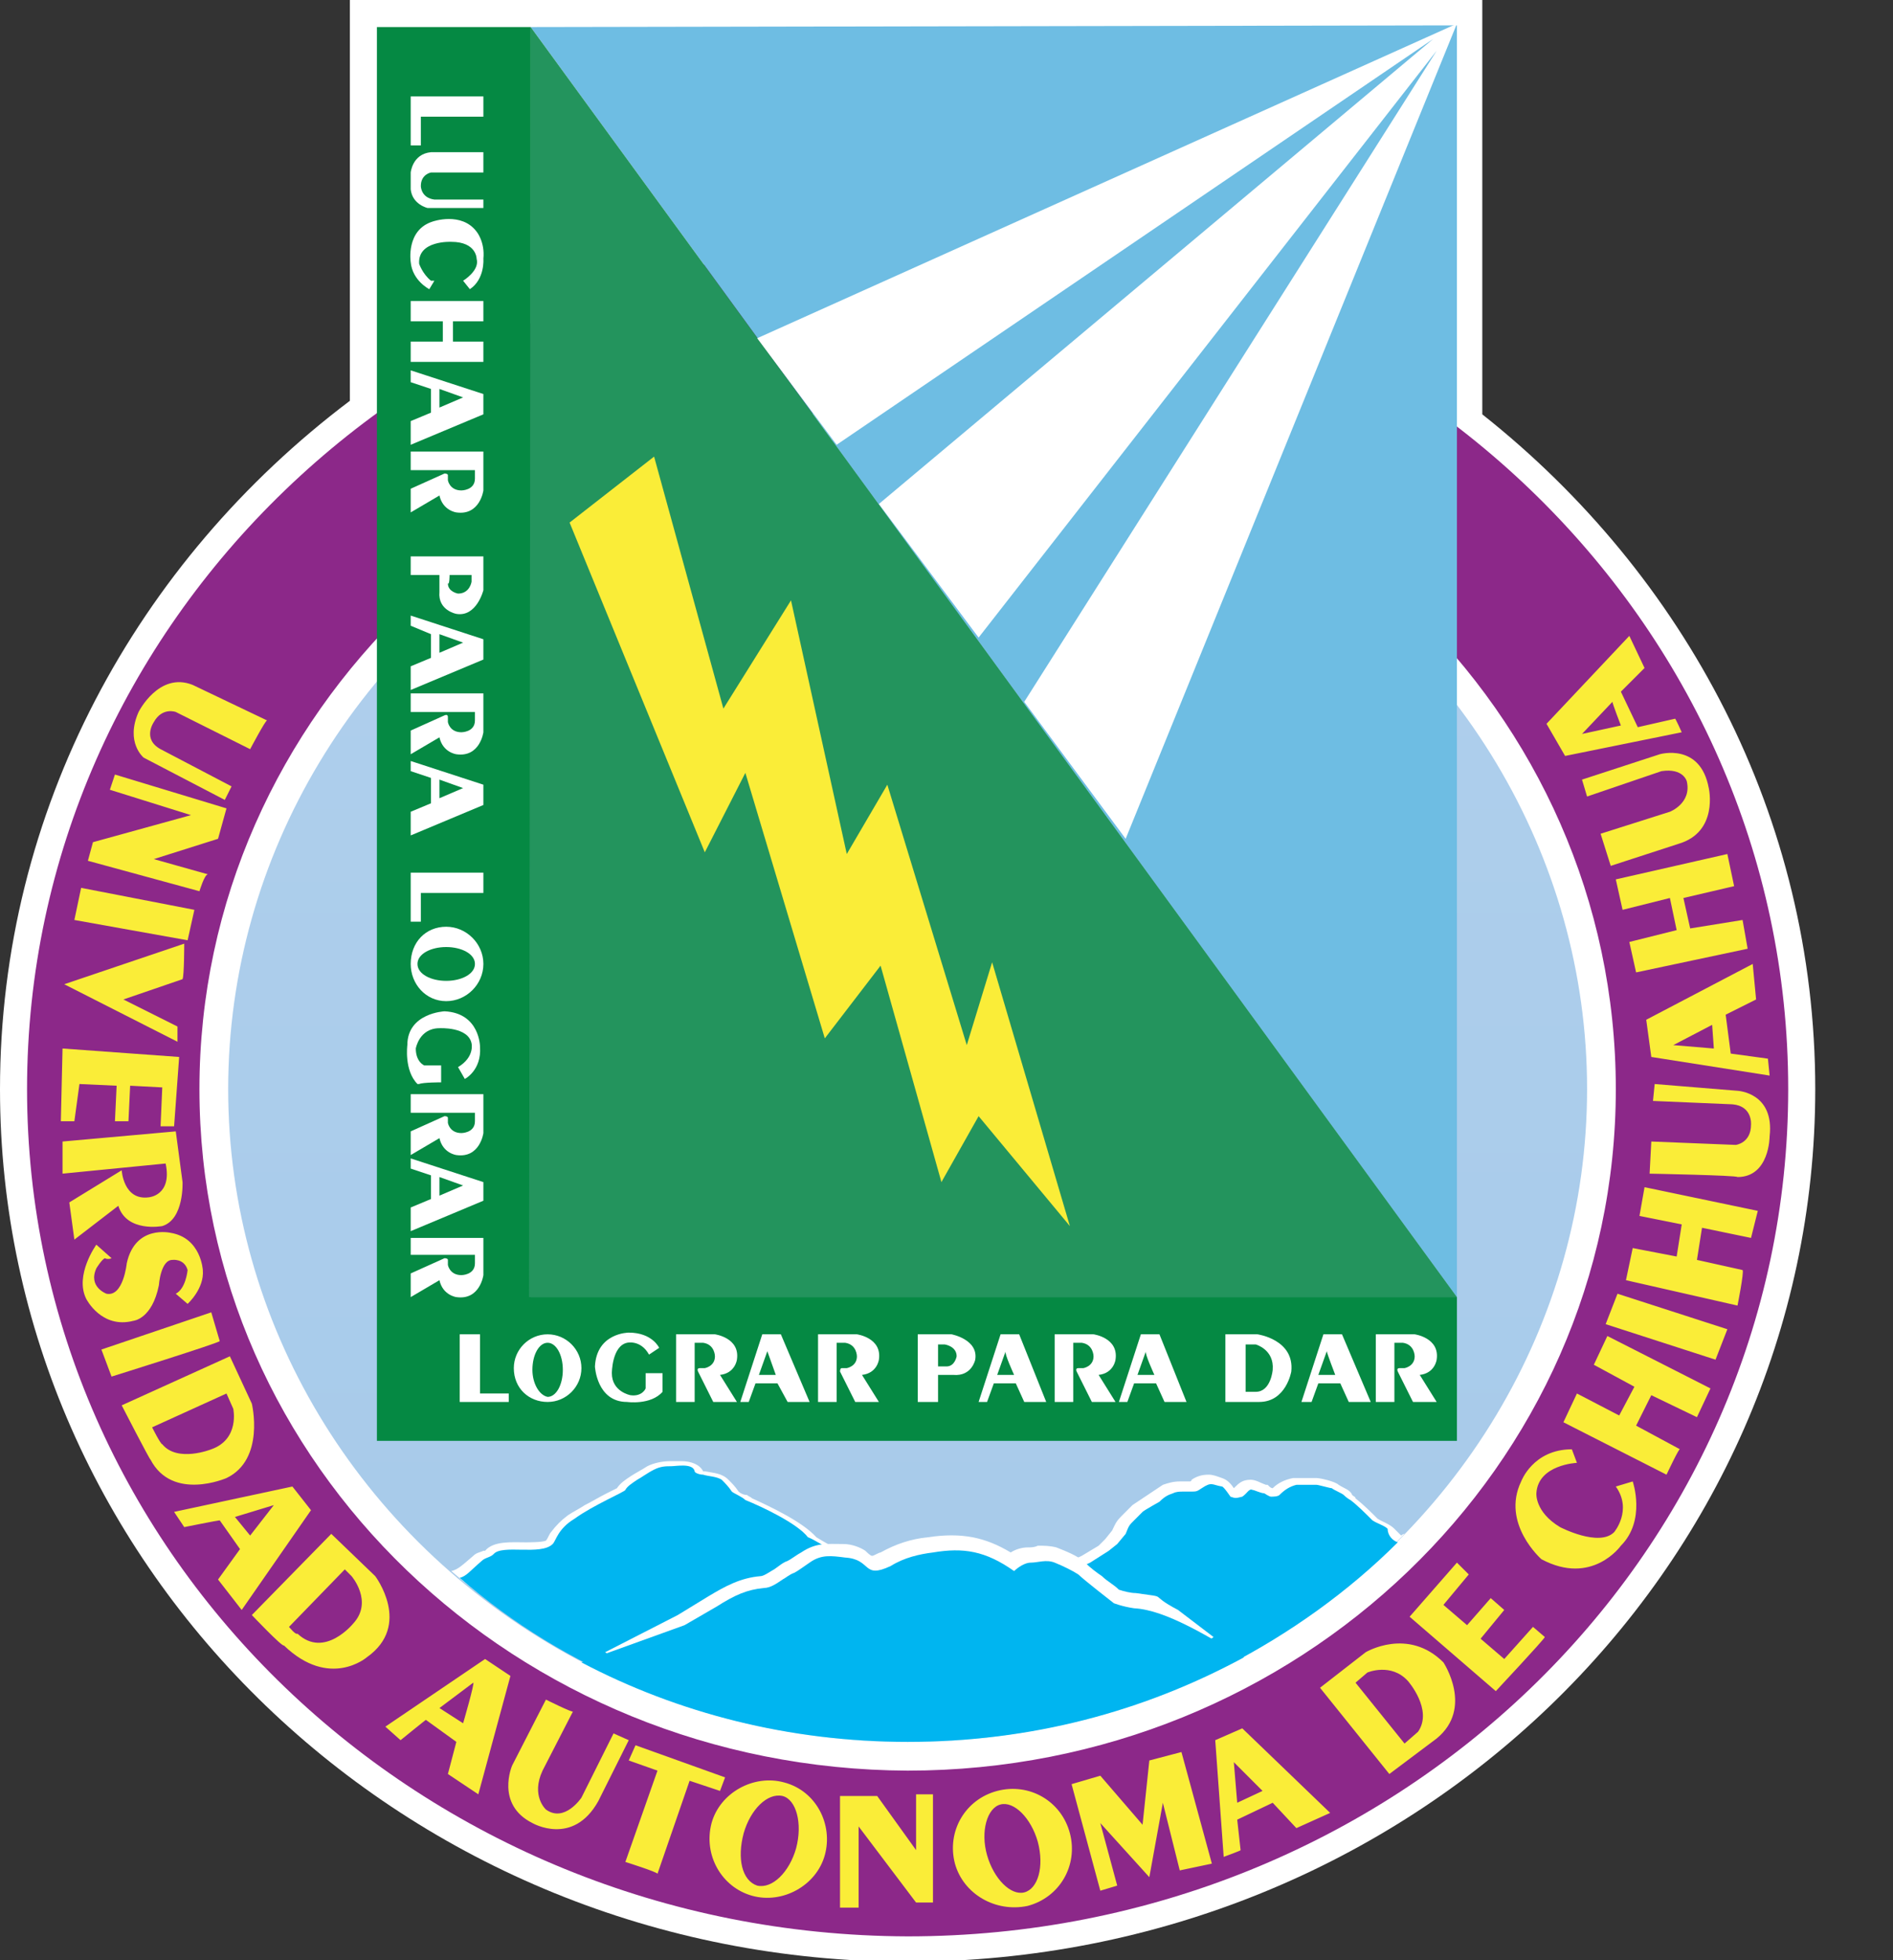 <svg enable-background="new 0 0 112 115.9" viewBox="0 0 112 115.9" xmlns="http://www.w3.org/2000/svg" xmlns:xlink="http://www.w3.org/1999/xlink"><rect x="0" y="0" width="112" height="115.9" fill="#333333" stroke="none"/><linearGradient id="a" gradientTransform="matrix(.028 0 0 -.028 -624.773 -464.02)" gradientUnits="userSpaceOnUse" x1="23935.531" x2="23935.531" y1="-29924.644" y2="5618.874"><stop offset="0" stop-color="#87b7e2"/><stop offset="1" stop-color="#fbfdff"/></linearGradient><g clip-rule="evenodd" fill-rule="evenodd"><path d="m20.7 0h67v24.5c12 9.5 19.7 23.8 19.7 39.9 0 28.5-24 51.6-53.7 51.6s-53.7-23.2-53.7-51.6c0-16.5 8.1-31.2 20.7-40.7z" fill="#fff"/><path d="m13.5 64.4c0-21.3 18-38.6 40.2-38.6s40.2 17.2 40.2 38.6c0 21.3-18 38.6-40.2 38.6s-40.2-17.3-40.2-38.6z" fill="#fff"/><ellipse cx="53.7" cy="64.4" fill="url(#a)" rx="40.2" ry="38.6"/><path d="m39.1 100.3c-4.6-1.7-8.8-4.3-12.4-7.4.4-.1.6-.3 1.3-.9.2-.2.4-.2.6-.3h.1c.5-.6 1.6-.5 2.4-.5.2 0 1 0 1.2-.1.1-.1.2-.4.3-.5.3-.4.6-.7 1-1 .3-.2.7-.4 1-.6.4-.2.9-.5 1.3-.7.2-.1.4-.2.6-.3.2-.3.5-.5.8-.7s.7-.4 1-.6c.4-.2.9-.3 1.4-.3h.6c.6 0 1.1.2 1.3.6h.1c.5.1 1 .1 1.4.5.2.2.4.4.6.7.1.1.3.2.5.2.1.1.2.1.3.2 1.1.5 3 1.4 3.8 2.3.5.3 1 .6 1.5.8.8.4 1.4.5 1.7 1.4.1.3.3.3.5.5.2.1.3.2.4.3.3.4.7 1 1.1 1.2.6.4 1 .8 1.5 1.3.3.4.6.7 1 1.1l.9.7-1.2.2c-2.1.4-4.2.7-6.3 1-3.5.4-6.9.7-10.3.9z" fill="#fff"/><path d="m37.8 99.8c-3.9-1.6-7.5-3.8-10.6-6.5.4-.1.6-.4 1.3-1 .2-.2.5-.2.7-.4.5-.6 2.8.1 3.5-.6.2-.2.3-.9 1.3-1.5 1.1-.8 3-1.6 3-1.7.1-.2.4-.4.7-.6.2-.1.6-.4 1-.6s.7-.2 1-.2 1.3-.2 1.4.3c0 .1.3.2.5.2.3.1.8.1 1.1.3.2.2.4.4.6.7.1.1.6.3.8.5 1 .4 3.1 1.4 3.7 2.2.3.1 1.1.6 1.6.9.7.4 1.2.4 1.4 1 .2.7.7.7 1 1 .3.4.7 1 1.2 1.3 1.3.8 1.3 1.5 2.4 2.3 0 .4-8.4 2-17.6 2.4z" fill="#00b5f0"/><path d="m83.1 90.7c-3.3 3.4-7.2 6.2-11.6 8.3l-18.9-1.2 1.6-1.3c.2-.2.5-.4.8-.4.2-.1.4-.2.7-.2h.2c.1-.1.1-.2.2-.2l.2-.2c.2-.1.4-.2.4-.2l2.1-.9 1.6-.8 2.3-1 1.3-.6 1-.6.4-.4.4-.5c.2-.4.2-.5.6-.9l.6-.6c.3-.2.6-.4.9-.6s.6-.4.9-.6c.3-.1.6-.2 1-.2h.4.2s.1 0 .1-.1c.3-.2.6-.3 1-.3.3 0 .5.1.8.2s.5.3.7.6c.3-.3.5-.5 1-.5.3 0 .6.2.9.3h.1l.1.1s.1.1.2.1c.3-.3.7-.5 1.2-.6h.1.1 1.2c.2 0 1.1.2 1.3.4.3.2.7.3.8.6.1.1.2.1.2.2.5.4.9.8 1.3 1.2.3.2.7.3 1 .6l.4.4c.1-.1.2-.1.2-.1z" fill="#fff"/><path d="m82.7 91.2c-2.9 2.9-6.4 5.4-10.1 7.3l-18.4-1.2.5-.4s.4-.3.5-.3.5-.2.6-.2.6-.1.6-.1.2-.3.2-.3c.1 0 .1-.1.2-.1s.4-.2.4-.2l2.1-.9 1.6-.8 2.3-1 1.3-.6 1.1-.7.5-.4.5-.6c.2-.5.2-.5.5-.8.1-.1.4-.4.5-.5s1-.6 1-.6c.3-.3.5-.4.8-.5.2-.1.4-.1.6-.1h.4c.4 0 .4 0 .7-.2.6-.4.6-.2 1.2-.1.1 0 .5.6.5.6.3.1.3.1.7 0 .3-.2.4-.5.6-.4.1 0 .5.2.7.2 0 0 .3.2.4.2s.4 0 .5-.1c.3-.3.6-.5 1-.6h1.2c.1 0 .8.2.9.2.1.1.6.3.7.4 0 0 .2.2.4.3.4.3.9.8 1.3 1.2.3.2.7.3.9.5 0 .4.3.7.6.8z" fill="#00b5f0"/><path d="m63.3 101.9c-3.1.7-6.3 1.1-9.6 1.1-3.8 0-7.5-.5-11.1-1.5-2.2-1-4.3-2.4-6.8-3.8l4.3-2.2 1.8-1.1c1-.6 1.9-1.1 3.1-1.2.2 0 .6-.3.8-.4.3-.2.5-.4.8-.5.2-.1.6-.4.8-.5.9-.6 1.5-.5 2.5-.5.5 0 1 .2 1.3.4.1.1.3.3.4.3s.4-.2.5-.2c.9-.5 1.8-.8 2.8-.9 2-.3 3.4 0 4.9.9.3-.2.7-.3 1-.3.2 0 .4 0 .6-.1.4 0 .7 0 1.1.1.5.2 1.3.5 1.7.9.3.3.7.6 1 .8.3.3.7.5 1 .8.3.1.7.2 1 .2 2.1.3.6 0 2.5 1l2.1 1.6c-2.8 2.1-5.6 3.8-8.5 5.1z" fill="#fff"/><path d="m73.6 98c-5.9 3.2-12.6 5-19.9 5-7 0-13.6-1.7-19.3-4.7l6.1-2.2 1.9-1.1c1.1-.7 1.8-1 2.8-1.1.4 0 .8-.3 1.1-.5.2-.1.4-.3.7-.4.2-.1.6-.4.9-.6.7-.5 1.3-.4 2.1-.3 1.6.1 1 1.3 2.7.5.8-.5 1.7-.7 2.5-.8 1.8-.3 3.1-.1 4.8 1.1 0 0 .5-.5 1-.5.4 0 .9-.2 1.4 0s1.1.5 1.4.7c.3.3 2.1 1.7 2.1 1.7s.5.2 1.2.3c1.9.1 4.4 1.7 6.5 2.9z" fill="#00b5f0"/><path d="m11.8 64.4c0-22.2 18.8-40.3 41.9-40.3 23.2 0 41.9 18 41.9 40.3s-18.8 40.3-41.9 40.3c-23.2-.1-41.9-18.1-41.9-40.3zm-10.2 0c0-27.6 23.3-50.1 52.1-50.1s52.1 22.4 52.1 50.1-23.3 50.1-52.1 50.1c-28.8-.1-52.1-22.5-52.1-50.1z" fill="#8c2889"/><path d="m86.2 76.7v-75.2l-54.8.1z" fill="#6ebde3"/><path d="m86.2 85.2h-63.9v-83.6h9.1v75.1h54.8z" fill="#058943"/><path d="m103.4 56.1-6.6 1.4-.4-1.8 2.8-.7-.4-1.9-2.8.7-.4-1.8 6.6-1.5.4 1.9-3 .7.4 1.8 3.1-.5s.3 1.7.3 1.7zm-88.6-11.8-4.4-2.2s-.8-.3-1.3.6c0 0-.7 1 .4 1.6l4.2 2.2-.4.8-4.8-2.5s-1.1-.9-.3-2.7c0 0 1.2-2.4 3.2-1.6l4.4 2.1c-.1 0-1 1.7-1 1.7zm-8.2 37.1-.6-1.6 6.5-2.2.5 1.7c0 .1-6.4 2.1-6.4 2.1zm0-7-.9-.8s-1.3 1.8-.6 3.2c0 0 .9 1.8 2.8 1.3 0 0 1.1-.1 1.5-2.1 0 0 .1-1.5.8-1.5 0 0 .7-.1.9.6 0 0-.1 1.1-.7 1.4l.7.6s1-.9.9-2c0 0-.1-1.9-1.9-2.2 0 0-2.1-.5-2.6 1.8 0 0-.2 2-1.2 1.8 0 0-1.1-.4-.6-1.5 0 0 .3-.5.5-.6.2.1.4 0 .4 0zm-2.9-6.9 6.7-.6.4 3s.1 2.2-1.2 2.6c0 0-2.1.4-2.6-1.2l-2.6 2-.3-2.2 3.1-1.9s.1 1.8 1.6 1.6c0 0 1.4-.1 1-2l-6.1.6c0 0 0-1.9 0-1.9zm.7-1.2h-.8l.1-4.3 6.9.5-.3 4.1h-.8l.1-2.3-1.9-.1-.1 2.1h-.8l.1-2.1-2.2-.1zm6.5-10.5-7.1 2.4 6.7 3.4v-.9l-3.2-1.6 3.5-1.2c.1-.2.1-2.1.1-2.1zm.2-.2-6.7-1.2.4-1.9 6.7 1.3zm.7-2.9-6.6-1.8.3-1.1 5.8-1.6-4.8-1.5.3-.9 6.6 2-.5 1.8-3.8 1.2 3.2.9c-.2 0-.5 1-.5 1zm-2.8 31.7 4.4-2 .4.9s.4 1.8-1.3 2.4c0 0-2 .8-2.9-.3-.1 0-.6-1-.6-1zm-1.8-1.3 6.4-2.9 1.3 2.8s.8 3.3-1.5 4.4c0 0-3.2 1.4-4.5-1.1 0 .1-1.7-3.2-1.7-3.2zm7.6 7.7-.9-1.1 2.3-.7zm-3.9-.5-.6-.9 7-1.5 1.1 1.4-4.1 5.9-1.4-1.8 1.3-1.8-1.2-1.7c-.1 0-2.1.4-2.1.4zm6.2 5.9 3.3-3.4.4.4s1.3 1.5.1 2.8c0 0-1.7 2.1-3.3.6-.1.1-.5-.4-.5-.4zm-2.2-.7 4.7-4.8 2.6 2.5s2.2 2.9-.5 4.8c0 0-2.2 1.9-4.9-.7-.1.1-1.9-1.8-1.9-1.8zm50.2 16.3-1.7-6.3 1.7-.5 2.5 2.9.4-3.8 1.9-.5 1.8 6.6-1.9.4-1-4-.8 4.4-2.9-3.2 1 3.7s-1 .3-1 .3zm23.4-11.8-5.1-4.4 2.8-3.2.7.7-1.5 1.8 1.4 1.2 1.4-1.6.8.7-1.4 1.7 1.4 1.2 1.7-1.9.7.6c0 .1-2.9 3.2-2.9 3.2zm-5.4 3.1-2.9-3.6.7-.6s1.4-.6 2.4.5c0 0 1.5 1.7.6 3zm-.9 1.8-4.1-5.1 2.7-2.1s2.5-1.5 4.6.6c0 0 1.8 2.7-.4 4.5zm-9 1.7-.2-2.4 1.7 1.7zm-.8 3.2-.5-6.9 1.6-.7 5.2 5-2 .9-1.4-1.5-2.1 1 .2 1.8c.1 0-1 .4-1 .4zm-45-7.9-1.4-.9 2-1.5c.1 0-.6 2.4-.6 2.4zm-3.7 1-.9-.8 5.9-4 1.5 1-1.9 7-1.8-1.2.5-1.9-1.8-1.3c.1-.1-1.5 1.2-1.5 1.2zm8.6-2.4-2 3.9s-1 2.3 1.2 3.4c0 0 2.4 1.4 3.9-1.3l1.8-3.6-.9-.4-1.9 3.8s-1 1.5-2.1.7c0 0-.9-.8-.2-2.3l1.8-3.5c0 .1-1.6-.7-1.6-.7zm4.7 9.6 1.9-5.4-1.7-.6.4-.9 5.3 1.9-.3.8-1.8-.6-1.9 5.5c0-.1-1.9-.7-1.9-.7zm5.1-2.3c.5-1.8 2.5-2.9 4.3-2.4 1.9.5 2.9 2.5 2.4 4.3s-2.5 2.9-4.3 2.4-2.9-2.4-2.4-4.3zm1.9.6c.4-1.4 1.4-2.4 2.3-2.2.8.2 1.2 1.6.8 3.1-.4 1.4-1.4 2.4-2.3 2.2-.9-.3-1.2-1.6-.8-3.1zm5.7 4.4v-6.6h2.2l2.3 3.2v-3.3h1v6.4h-1l-3.4-4.5v4.8c-.1 0-1.1 0-1.1 0zm6.8-2.6c-.5-1.9.6-3.8 2.5-4.3s3.8.6 4.3 2.5-.6 3.8-2.5 4.3c-1.9.4-3.8-.7-4.3-2.5zm1.9-.5c-.4-1.4 0-2.8.8-3s1.8.8 2.2 2.2c.4 1.5 0 2.8-.8 3s-1.8-.8-2.2-2.2zm34.9-23.2s-2.3.1-2.4 1.8c0 0-.1 1.1 1.4 2 0 0 2.3 1.2 3.2.3 0 0 1.1-1.3.1-2.7l1-.3s.8 2.3-.7 3.8c0 0-1.7 2.4-4.7.8 0 0-2.4-2.1-1.2-4.6 0 0 .7-1.9 3-1.9zm4.3-17.1.1-1.9 5 .2s.9-.1.9-1.2c0 0 .1-1.1-1.1-1.2l-4.7-.2.1-1 4.9.4s2.2.1 1.9 2.7c0 0 0 2.4-1.9 2.4 0-.1-5.2-.2-5.2-.2zm5.2 7.8-6.6-1.5.4-1.9 2.6.5.3-1.9-2.5-.5.3-1.7 6.7 1.4-.4 1.6-2.9-.6-.3 1.9 2.7.6c.1.1-.3 2.1-.3 2.1zm-1.3 3.2-6.5-2.1.7-1.8 6.5 2.1s-.7 1.8-.7 1.8zm-2.9 6.8-6.1-3.1.8-1.7 2.5 1.3.9-1.7-2.4-1.3.8-1.7 6.1 3.1-.8 1.7-2.7-1.3-.9 1.8 2.6 1.4c0-.2-.8 1.5-.8 1.5zm-2.7-44.3-2.3.5 1.8-1.9c0 .1.5 1.4.5 1.4zm3.6.4-6.9 1.4-1.1-1.9 4.9-5.2.9 1.9-1.4 1.4 1 2.1 2.2-.5c0-.1.4.8.4.8zm1.9 18.7-2.4-.2 2.3-1.2zm3.3 1.6-7-1.1-.3-2.2 6.3-3.3.2 2.1-1.8.9.3 2.3 2.2.3s.1 1 .1 1zm-9.4-12.4-.6-1.9 4.1-1.3s1.3-.5 1-1.8c0 0-.2-.8-1.5-.6l-4.4 1.5-.3-1 4.6-1.5s2.4-.7 2.9 2c0 0 .6 2.6-1.8 3.3 0 0-4 1.3-4 1.3z" fill="#faed38"/><path d="m24.3 8.6v-2.9h4.3v1.2h-3.7v1.7zm57.1 74.3v-4h2.3s1.5.2 1.3 1.5c0 0-.1.8-1 .9l1 1.6h-1.4l-.9-1.8s-.1-.2.1-.2h.3s.6-.1.6-.7c0 0 0-.7-.7-.8h-.5v3.5zm-57.1-28.4v-2.9h4.3v1.2h-3.7v1.7zm2.1.3c1.2 0 2.2 1 2.2 2.2s-1 2.2-2.2 2.2-2.1-1-2.1-2.2c0-1.3.9-2.2 2.1-2.2zm0 1.2c.9 0 1.7.4 1.7 1s-.8 1-1.7 1-1.7-.4-1.7-1 .8-1 1.7-1zm-.3 8v-1h-1s-.5-.2-.5-1c0 0 .2-1.2 1.4-1.2 0 0 1.7-.1 1.9.9 0 0 .2.8-.8 1.4l.4.7s1-.5.9-1.9c0 0 0-2-2.1-2.1 0 0-2.2.1-2.2 2 0 0-.2 1.5.6 2.3h.1c.2-.1 1.3-.1 1.3-.1zm-1.8.7h4.3v2.3s-.2 1.5-1.6 1.3c0 0-.8-.1-1-1l-1.7 1v-1.4l2-.9s.2 0 .2.1v.3s.1.6.8.6c0 0 .8 0 .8-.7v-.5h-3.8zm1.7 6v-1.1l1.4.5s-1.4.6-1.4.6zm-1.7-2.2 4.3 1.4v1.1l-4.3 1.8v-1.4l1.2-.5v-1.4l-1.2-.4zm0 4.7h4.3v2.2s-.2 1.5-1.6 1.3c0 0-.8-.1-1-1l-1.7 1v-1.4l2-.9s.2 0 .2.1v.3s.1.6.8.6c0 0 .8 0 .8-.7v-.5h-3.8zm5.8 9.7h-2.9v-4h1.2v3.5h1.7zm.3-2c0-1.1.9-2 2-2s2 .9 2 2-.9 2-2 2-2-.8-2-2zm1.1.1c0-.9.4-1.6.9-1.6s.9.7.9 1.6-.4 1.6-.9 1.6c-.5-.1-.9-.8-.9-1.6zm7.7.2h-1v.9s-.2.5-.9.4c0 0-1.1-.2-1.1-1.3 0 0 0-1.6.9-1.8 0 0 .8-.2 1.3.7l.6-.4s-.4-.9-1.8-.9c0 0-1.9 0-2 2 0 0 .1 2.1 1.9 2.1 0 0 1.4.2 2.1-.6zm.8 1.7v-4h2.3s1.5.2 1.3 1.5c0 0-.1.8-1 .9l1 1.6h-1.4l-.9-1.8s-.1-.2.1-.2h.3s.6-.1.6-.7c0 0 0-.7-.7-.8h-.5v3.5zm5.9-1.6h-1l.5-1.4zm-2.1 1.6 1.3-4h1.1l1.7 4h-1.3l-.6-1.1h-1.3l-.4 1.1zm4.6 0v-4h2.3s1.5.2 1.3 1.5c0 0-.1.8-1 .9l1 1.6h-1.4l-.9-1.8s0-.2.1-.2h.3s.6-.1.6-.7c0 0 0-.7-.7-.8h-.5v3.5zm7.1-2.1v-1.3h.4s.7.1.7.7c0 0-.1.6-.6.6zm-1.2 2.1v-4h2s1.6.3 1.4 1.5c0 0-.2 1-1.3.9h-.9v1.6zm5.7-1.6h-1l.5-1.4c-.1.1.5 1.4.5 1.4zm-2.1 1.6 1.3-4h1.1l1.6 4h-1.3l-.5-1.1h-1.3l-.4 1.1zm4.5 0v-4h2.3s1.5.2 1.3 1.5c0 0-.1.8-1 .9l1 1.6h-1.4l-.9-1.8s-.1-.2.1-.2h.3s.6-.1.6-.7c0 0 0-.7-.7-.8h-.5v3.5zm5.9-1.6h-1l.5-1.4c-.1.1.5 1.4.5 1.4zm-2.1 1.6 1.3-4h1.1l1.6 4h-1.3l-.5-1.1h-1.3l-.4 1.1zm7.5-.6v-2.8h.6s1.1.3 1 1.5c0 0-.1 1.3-1 1.3zm-1.2.6v-4h1.9s2.2.3 2 2.2c0 0-.3 1.8-1.9 1.8zm6.5-1.6h-1l.5-1.4c0 .1.5 1.4.5 1.4zm-2 1.6 1.3-4h1.1l1.7 4h-1.3l-.5-1.1h-1.3l-.4 1.1zm-51.3-66.3-.3.5s-1-.5-1.1-1.6c0 0-.3-1.9 1.3-2.4 0 0 1.7-.6 2.6.6 0 0 .5.6.4 1.6 0 0 .1 1.2-.8 1.8l-.4-.5s1-.6.8-1.3c0 0 0-1-1.5-1 0 0-2-.1-1.9 1.3 0 0 .2.6.7 1zm.9 17.4h1.3v.4s-.1.7-.8.7c0 0-.6-.1-.6-.6.1.1.1-.5.1-.5zm-2.3-1.1h4.3v2s-.4 1.6-1.6 1.4c0 0-1.1-.2-1-1.3v-1h-1.7zm0-6.2h4.3v2.3s-.2 1.5-1.6 1.3c0 0-.8-.1-1-1l-1.7 1v-1.4l2-.9s.2 0 .2.1v.3s.1.6.8.6c0 0 .8 0 .8-.7v-.5h-3.8zm0 14.3h4.3v2.3s-.2 1.5-1.6 1.3c0 0-.8-.1-1-1l-1.7 1v-1.4l2-.9s.2-.1.2.1v.3s.1.6.8.6c0 0 .8 0 .8-.7v-.5h-3.8zm1.7-16.9v-1.1l1.4.5zm-1.7-2.2 4.3 1.4v1.2l-4.3 1.8v-1.4l1.2-.5v-1.4l-1.2-.4zm1.7 16.7v-1.1l1.4.5zm-1.7-2.2 4.3 1.4v1.2l-4.3 1.8v-1.4l1.2-.5v-1.4l-1.2-.5zm1.7 10.8v-1.1l1.4.5s-1.4.6-1.4.6zm-1.7-2.2 4.3 1.4v1.2l-4.3 1.8v-1.4l1.2-.5v-1.5l-1.2-.4zm4.3-23.6h-4.3v-1.2h1.9v-1.2h-1.9v-1.2h4.3v1.2h-1.8v1.2h1.8zm0-9.1h-3.3s-.9-.2-1-1.1v-1s.1-1.1 1.2-1.2h3.1v1.2h-3.1s-.6.1-.6.8c0 0 0 .7.8.8h2.9c0-.1 0 .5 0 .5z" fill="#fff"/><path d="m86.2 76.7h-54.9l.1-75.1z" fill="#23945d"/><path d="m33.7 30.9 8 19.5 2.4-4.7 4.7 15.7 3.3-4.3 3.6 12.8 2.2-3.9 5.4 6.5-4.6-15.6-1.5 4.9-4.7-15.4-2.4 4.1-3.3-15-4 6.4-4.1-14.9z" fill="#faed38"/><path d="m44.8 20 4.7 6.3 35.3-24-32.8 27.5 5.9 7.9 27.1-34.7-24.4 38.5 6 8.1 19.6-48.2z" fill="#fff"/></g></svg>